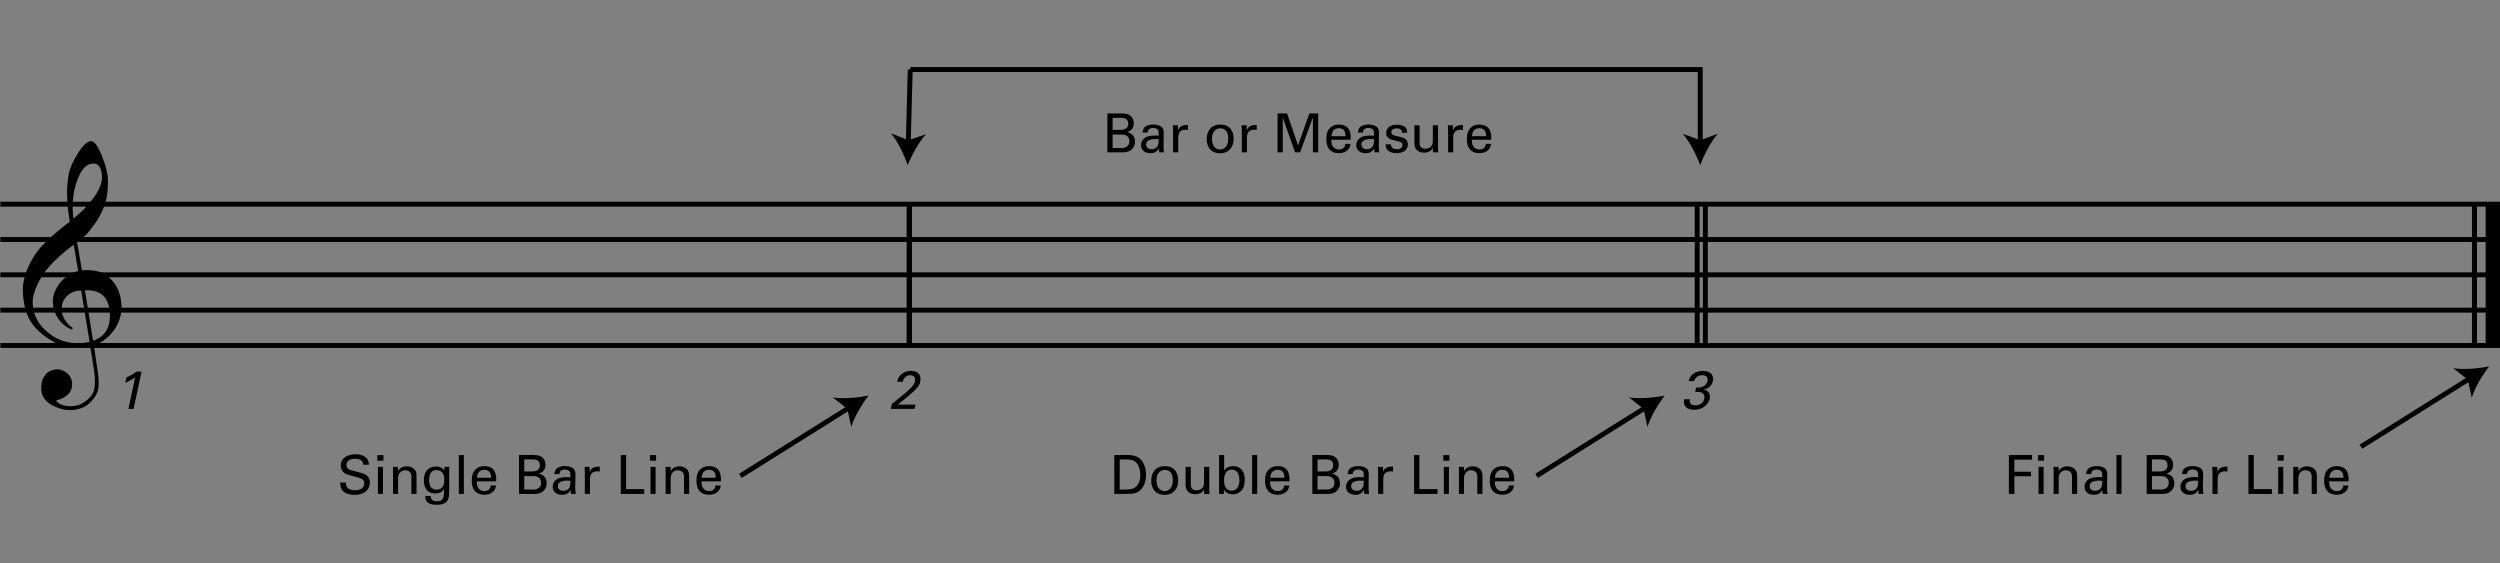 <?xml version="1.0" encoding="utf-8"?>
<!-- Generator: Adobe Illustrator 14.0.0, SVG Export Plug-In . SVG Version: 6.00 Build 43363)  -->
<!DOCTYPE svg PUBLIC "-//W3C//DTD SVG 1.1//EN" "http://www.w3.org/Graphics/SVG/1.1/DTD/svg11.dtd">
<svg version="1.1" xmlns="http://www.w3.org/2000/svg" xmlns:xlink="http://www.w3.org/1999/xlink" x="0px" y="0px"
	 width="1020.473px" height="230px" viewBox="0 0 1020.473 230" enable-background="new 0 0 1020.473 230" xml:space="preserve">
<rect x="0" y="0" width="1020.473" height="230" fill="#808080" stroke="none"/>
<g id="main_1_">
	<line fill="none" stroke="#000000" stroke-width="2" stroke-miterlimit="10" x1="371.163" y1="83.344" x2="371.163" y2="141.015"/>
	<line fill="none" stroke="#000000" stroke-width="2" stroke-miterlimit="10" x1="371.163" y1="83.344" x2="371.163" y2="141.015"/>
	<line fill="none" stroke="#000000" stroke-width="2" stroke-miterlimit="10" x1="371.163" y1="83.344" x2="371.163" y2="141.015"/>
	<line fill="none" stroke="#000000" stroke-width="2" stroke-miterlimit="10" x1="692.765" y1="83.344" x2="692.765" y2="141.015"/>
	<line fill="none" stroke="#000000" stroke-width="2" stroke-miterlimit="10" x1="696.098" y1="83.344" x2="696.098" y2="141.015"/>
	
		<line fill="none" stroke="#231F20" stroke-width="2.562" stroke-miterlimit="10" x1="1018.211" y1="83.344" x2="1018.211" y2="141.015"/>
	
		<line fill="none" stroke="#000000" stroke-width="2" stroke-miterlimit="10" x1="1010.041" y1="83.344" x2="1010.041" y2="141.015"/>
	
		<line fill="none" stroke="#231F20" stroke-width="2.562" stroke-miterlimit="10" x1="1018.211" y1="83.344" x2="1018.211" y2="141.015"/>
	
		<line fill="none" stroke="#000000" stroke-width="2" stroke-miterlimit="10" x1="1010.041" y1="83.344" x2="1010.041" y2="141.015"/>
	
		<line fill="none" stroke="#000000" stroke-width="6" stroke-miterlimit="10" x1="1017.615" y1="83.344" x2="1017.615" y2="141.015"/>
	
		<line fill="none" stroke="#000000" stroke-width="2" stroke-miterlimit="10" x1="1010.041" y1="83.344" x2="1010.041" y2="141.015"/>
	<line fill="none" stroke="#000000" stroke-width="2" stroke-miterlimit="10" x1="0.141" y1="83.344" x2="1020.613" y2="83.344"/>
	<line fill="none" stroke="#000000" stroke-width="2" stroke-miterlimit="10" x1="0.141" y1="97.762" x2="1020.613" y2="97.762"/>
	<line fill="none" stroke="#000000" stroke-width="2" stroke-miterlimit="10" x1="0.141" y1="112.18" x2="1020.613" y2="112.18"/>
	<line fill="none" stroke="#000000" stroke-width="2" stroke-miterlimit="10" x1="0.141" y1="126.597" x2="1020.613" y2="126.597"/>
	<line fill="none" stroke="#000000" stroke-width="2" stroke-miterlimit="10" x1="0.141" y1="141.015" x2="1020.613" y2="141.015"/>
	<g>
		<path d="M36.858,141.509c-1.475,0.236-3.068,0.354-4.779,0.354c-3.659,0-6.373-0.413-8.084-1.239
			c-5.487-2.655-9.382-5.9-11.683-9.736c-1.652-2.773-2.655-6.491-2.95-11.093c-0.295-3.835,0.649-7.789,2.714-11.978
			c1.77-3.6,4.071-6.667,6.845-9.323c2.832-2.655,6.019-5.37,9.559-8.025c-0.177-1.003-0.472-2.95-0.826-5.842
			c-0.177-2.714-0.295-4.603-0.295-5.605c0-2.832,0.236-5.546,0.708-8.083c0.472-2.301,1.652-5.016,3.6-8.143
			c2.124-3.422,3.953-5.133,5.546-5.192c1.298,0,2.714,1.947,4.308,5.841c1.593,3.895,2.478,7.258,2.537,10.031
			c0.059,3.717-0.295,6.903-1.121,9.559c-0.531,1.771-1.593,3.954-3.068,6.609c-0.649,1.062-1.947,2.832-3.895,5.251
			c-0.531,0.708-1.298,1.416-2.183,2.183c-0.767,0.59-1.534,1.18-2.301,1.829l1.947,11.447c0.531-0.059,1.062-0.118,1.711-0.118
			c3.599,0,6.373,0.708,8.32,2.184c3.717,2.714,5.723,6.608,6.077,11.624c0.295,3.481-0.531,6.727-2.36,9.736
			c-2.006,3.245-4.957,5.724-8.851,7.317c0.531,3.599,1.003,7.021,1.534,10.267c0.295,1.947,0.413,3.658,0.413,5.015
			c0,1.888-0.295,3.363-0.885,4.484c-2.183,4.072-5.428,6.196-9.854,6.491c-2.655,0.177-5.192-0.413-7.729-1.652
			c-3.127-1.534-4.779-3.776-4.957-6.668c-0.177-2.124,0.236-3.953,1.239-5.428c1.121-1.771,2.714-2.714,4.897-2.833
			c1.475-0.118,2.891,0.354,4.248,1.416c1.357,1.121,2.065,2.479,2.184,4.072c0.295,3.54-1.888,5.959-6.55,7.257
			c1.062,1.534,3.187,2.301,6.373,2.301c3.363,0,6.963-2.301,8.674-5.37c0.531-1.003,0.826-2.596,0.826-4.661
			c0-1.239-0.118-2.655-0.295-4.249L36.858,141.509z M26.65,121.624c-1.121,1.475-1.593,3.187-1.475,5.016
			c0.059,1.357,0.531,2.773,1.475,4.189c1.003,1.475,2.065,2.478,3.187,3.068c-0.177,0.118-0.413,0.354-0.59,0.649
			c-2.301-1.121-3.953-2.36-5.016-3.835c-1.593-2.124-2.478-4.484-2.655-7.081c-0.118-1.711,0.295-3.541,1.18-5.429
			c1.003-2.065,2.419-3.776,4.308-5.251c1.416-1.121,3.009-1.888,4.838-2.301l-1.77-10.68c-1.357,0.767-3.246,2.301-5.783,4.602
			c-3.127,2.773-5.37,5.311-6.786,7.494c-3.068,4.779-4.484,8.851-4.189,12.332c0.295,4.308,2.242,7.966,5.842,11.034
			c3.599,3.127,7.789,4.661,12.627,4.661c1.593,0,3.127-0.177,4.721-0.531c-1.18-7.022-2.301-13.984-3.422-20.947
			C30.25,118.674,28.125,119.677,26.65,121.624z M31.96,72.472c-1.534,3.541-2.301,7.671-2.301,12.333
			c0,1.534,0.118,3.009,0.295,4.425c3.127-2.419,5.724-5.133,7.907-8.025c2.714-3.599,3.954-6.727,3.776-9.382
			c-0.236-3.422-1.416-5.133-3.54-5.074C35.619,66.749,33.554,68.637,31.96,72.472z M37.979,139.09
			c5.016-1.711,7.258-5.546,6.845-11.624c-0.472-6.255-3.835-9.264-10.149-8.969L37.979,139.09z"/>
	</g>
	<g>
		<path d="M55.153,154.071c-1.123,0.792-2.816,1.694-4.005,2.2l0.462-2.2c1.584-0.749,3.19-1.672,4.203-2.398h1.958l-3.234,15.226
			h-2.112L55.153,154.071z"/>
	</g>
	<g>
		<path d="M364.046,164.896l4.818-3.917c1.012-0.814,2.046-1.694,2.904-2.618c1.145-1.21,1.541-1.893,1.716-2.707
			c0.154-0.748,0.264-2.486-1.914-2.486c-2.442,0-2.949,2.09-3.059,2.663h-2.31c0.176-0.749,0.55-2.201,2.112-3.345
			c1.254-0.902,2.574-1.1,3.542-1.1c2.332,0,4.444,1.188,3.762,4.445c-0.198,0.968-0.44,1.716-2.53,3.806
			c-0.55,0.55-2.926,2.553-3.455,2.993l-3.19,2.53h7.239l-0.374,1.738h-9.682L364.046,164.896z"/>
	</g>
	<g>
		<path d="M689.799,162.982c-0.33,1.452,0.396,2.486,2.267,2.486c2.134,0,3.322-1.364,3.608-2.707
			c0.33-1.606-0.55-2.442-1.628-2.684c-0.77-0.154-1.32-0.132-2.09-0.11l0.375-1.782c1.496,0.132,4.114-0.176,4.643-2.64
			c0.352-1.716-0.66-2.398-2.178-2.398c-1.145,0-2.685,0.506-3.279,2.398h-2.222c0.924-3.785,4.577-4.159,5.809-4.159
			c3.323,0,4.555,2.002,4.093,4.115c-0.264,1.254-1.32,3.058-3.807,3.586c3.168,0.462,2.553,3.388,2.486,3.696
			c-0.462,2.134-2.706,4.489-6.249,4.489c-1.606,0-3.103-0.462-3.829-1.584c-0.66-0.968-0.44-2.068-0.33-2.707H689.799z"/>
	</g>
</g>
<g id="en-us">
	<g>
		<g>
			<line fill="#FFFFFF" x1="302.212" y1="194.25" x2="346.879" y2="166.25"/>
			<path fill="#FFFFFF" d="M350.714,163.846c-1.385,1.801-2.908,4.347-3.537,6.426l-0.801-3.707l-2.987-2.336
				C345.535,164.569,348.49,164.308,350.714,163.846z"/>
		</g>
		<g>
			<line fill="none" stroke="#000000" stroke-width="2" x1="302.212" y1="194.25" x2="346.879" y2="166.25"/>
			<path d="M354.549,161.442c-2.77,3.602-5.815,8.694-7.074,12.852l-1.603-7.413l-5.974-4.673
				C344.19,162.888,350.101,162.366,354.549,161.442z"/>
		</g>
	</g>
	<g>
		<g>
			<line fill="#FFFFFF" x1="627.213" y1="194.251" x2="671.879" y2="166.251"/>
			<path fill="#FFFFFF" d="M675.714,163.847c-1.385,1.801-2.908,4.347-3.537,6.426l-0.801-3.707l-2.987-2.336
				C670.535,164.57,673.49,164.309,675.714,163.847z"/>
		</g>
		<g>
			<line fill="none" stroke="#000000" stroke-width="2" x1="627.213" y1="194.251" x2="671.879" y2="166.251"/>
			<path d="M679.549,161.443c-2.77,3.602-5.815,8.693-7.074,12.853l-1.603-7.414l-5.974-4.673
				C669.19,162.888,675.101,162.367,679.549,161.443z"/>
		</g>
	</g>
	<g>
		<g>
			<line fill="#FFFFFF" x1="963.691" y1="182.342" x2="1008.359" y2="154.342"/>
			<path fill="#FFFFFF" d="M1012.193,151.938c-1.385,1.801-2.907,4.347-3.537,6.426l-0.801-3.707l-2.986-2.336
				C1007.014,152.661,1009.969,152.4,1012.193,151.938z"/>
		</g>
		<g>
			<line fill="none" stroke="#000000" stroke-width="2" x1="963.691" y1="182.342" x2="1008.359" y2="154.342"/>
			<path d="M1016.029,149.534c-2.77,3.602-5.815,8.694-7.074,12.853l-1.603-7.414l-5.974-4.673
				C1005.669,150.979,1011.581,150.458,1016.029,149.534z"/>
		</g>
	</g>
	<g>
		<path d="M141.149,196.973c0.044,1.1,0.176,3.146,3.829,3.146c3.3,0,3.718-2.046,3.718-2.838c0-1.782-1.43-2.134-3.652-2.685
			c-2.42-0.594-3.499-0.858-4.312-1.408c-1.298-0.88-1.65-2.068-1.65-3.125c0-3.234,3.059-4.643,6.051-4.643
			c1.056,0,3.19,0.176,4.467,1.562c0.88,0.968,0.924,2.046,0.968,2.707h-2.289c-0.11-1.98-1.782-2.42-3.344-2.42
			c-2.2,0-3.521,0.99-3.521,2.575c0,1.408,0.924,1.892,2.86,2.354c3.785,0.968,4.203,1.056,5.126,1.672
			c1.475,0.968,1.584,2.508,1.584,3.168c0,2.816-2.2,4.951-6.271,4.951c-1.21,0-3.674-0.198-4.929-1.804
			c-0.902-1.166-0.924-2.442-0.924-3.212H141.149z"/>
		<path d="M154.041,185.773h2.486v2.266h-2.486V185.773z M154.261,190.57h2.068v11.045h-2.068V190.57z"/>
		<path d="M160.421,191.846l-0.022-1.276h2.068l0.022,1.782c0.242-0.462,1.034-2.002,3.542-2.002c0.99,0,4.004,0.374,4.004,3.763
			v7.503h-2.112v-7.019c0-0.726-0.088-1.386-0.594-1.892c-0.528-0.506-1.254-0.748-1.958-0.748c-1.497,0-2.882,1.078-2.882,3.3
			v6.359h-2.068V191.846z"/>
		<path d="M175.777,202.474c0.088,1.232,0.616,2.157,2.574,2.157c2.883,0,2.927-2.09,2.927-5.083c-0.88,1.826-2.971,1.87-3.631,1.87
			c-1.012,0-2.464-0.22-3.388-1.364c-0.946-1.123-1.254-2.597-1.254-4.071c0-3.741,2.201-5.567,4.907-5.567
			c2.223,0,3.037,1.1,3.477,1.672l0.022-1.518h2.002l-0.044,2.002l-0.022,6.909c0,2.662-0.088,3.741-0.528,4.577
			c-0.924,1.76-3.081,1.98-4.599,1.98c-4.422,0-4.555-2.068-4.643-3.565H175.777z M180.596,198.777
			c0.44-0.572,0.748-1.166,0.748-3.168c0-1.386-0.308-2.178-0.858-2.75c-0.55-0.594-1.43-0.968-2.376-0.968
			c-2.619,0-2.971,2.641-2.971,4.049c0,1.694,0.506,3.938,3.037,3.938C179.385,199.877,180.089,199.438,180.596,198.777z"/>
		<path d="M187.283,185.751h2.068v15.864h-2.068V185.751z"/>
		<path d="M194.609,196.467c-0.044,2.289,0.902,3.983,3.168,3.983c1.342,0,2.42-0.704,2.596-2.289h2.068
			c-0.066,0.55-0.154,1.452-0.946,2.311c-0.484,0.55-1.584,1.474-3.807,1.474c-3.477,0-5.127-2.156-5.127-5.655
			c0-2.178,0.44-3.982,2.178-5.193c1.056-0.748,2.376-0.814,3.015-0.814c4.951,0,4.841,4.378,4.797,6.183H194.609z M200.44,195.015
			c0.022-1.056-0.176-3.256-2.729-3.256c-1.342,0-2.971,0.814-3.015,3.256H200.44z"/>
		<path d="M211.857,185.729h5.677c1.937,0,3.015,0.198,4.004,1.166c0.682,0.66,1.123,1.584,1.123,2.838
			c0,2.619-1.915,3.301-2.685,3.586c0.924,0.264,3.168,0.924,3.168,3.961c0,2.156-1.386,3.256-1.914,3.608
			c-1.101,0.726-2.333,0.726-3.587,0.726h-5.787V185.729z M213.991,192.44h3.081c0.748,0,3.3,0,3.3-2.508
			c0-2.398-2.002-2.398-3.212-2.398h-3.168V192.44z M213.991,199.833h3.763c1.738,0,3.125-0.924,3.125-2.75
			c0-1.584-1.101-2.75-3.037-2.75h-3.851V199.833z"/>
		<path d="M233.11,201.616c-0.154-0.55-0.198-1.078-0.198-1.65c-0.99,1.827-2.486,2.002-3.411,2.002c-2.53,0-3.895-1.43-3.895-3.256
			c0-0.88,0.308-2.289,1.937-3.234c1.188-0.66,2.948-0.726,3.829-0.726c0.528,0,0.858,0.022,1.496,0.066
			c0-1.364,0-1.958-0.396-2.442c-0.418-0.55-1.32-0.726-1.915-0.726c-2.09,0-2.2,1.43-2.222,1.87h-2.068
			c0.066-0.572,0.132-1.342,0.77-2.09c0.836-0.924,2.398-1.188,3.565-1.188c1.606,0,3.322,0.506,3.917,1.628
			c0.352,0.66,0.374,1.188,0.374,1.694l-0.088,5.281c0,0.176,0.022,1.65,0.176,2.772H233.11z M231.68,196.181
			c-0.836,0-3.983,0-3.983,2.244c0,0.704,0.44,1.914,2.289,1.914c1.056,0,1.848-0.418,2.354-1.188
			c0.462-0.748,0.484-1.364,0.528-2.904C232.494,196.203,232.186,196.181,231.68,196.181z"/>
		<path d="M238.719,192.814c0-0.748-0.044-1.518-0.11-2.244h2.09l0.044,2.134c0.396-1.541,1.716-2.046,2.64-2.178
			c0.616-0.088,1.078-0.066,1.43-0.044v2.024c-0.11-0.044-0.242-0.066-0.396-0.088s-0.352-0.022-0.594-0.022
			c-2.442,0-3.014,1.452-3.014,3.344v5.875h-2.09V192.814z"/>
		<path d="M253.393,185.729h2.178v13.928h7.393v1.958h-9.571V185.729z"/>
		<path d="M265.316,185.773h2.486v2.266h-2.486V185.773z M265.537,190.57h2.068v11.045h-2.068V190.57z"/>
		<path d="M271.697,191.846l-0.022-1.276h2.068l0.022,1.782c0.242-0.462,1.034-2.002,3.542-2.002c0.99,0,4.004,0.374,4.004,3.763
			v7.503H279.2v-7.019c0-0.726-0.088-1.386-0.594-1.892c-0.528-0.506-1.254-0.748-1.958-0.748c-1.496,0-2.882,1.078-2.882,3.3v6.359
			h-2.068V191.846z"/>
		<path d="M286.327,196.467c-0.044,2.289,0.902,3.983,3.168,3.983c1.342,0,2.42-0.704,2.596-2.289h2.068
			c-0.066,0.55-0.154,1.452-0.946,2.311c-0.484,0.55-1.584,1.474-3.807,1.474c-3.477,0-5.127-2.156-5.127-5.655
			c0-2.178,0.44-3.982,2.178-5.193c1.056-0.748,2.376-0.814,3.015-0.814c4.951,0,4.841,4.378,4.797,6.183H286.327z M292.158,195.015
			c0.022-1.056-0.176-3.256-2.729-3.256c-1.342,0-2.971,0.814-3.015,3.256H292.158z"/>
	</g>
	<g>
		<g>
			<polyline fill="none" stroke="#000000" stroke-width="2" points="371.54,28.385 694.011,28.385 694.011,58.393 			"/>
			<path d="M694.011,67.446c-1.581-4.26-4.277-9.545-7.132-12.82l7.132,2.58l7.132-2.58
				C698.288,57.901,695.59,63.186,694.011,67.446z"/>
		</g>
	</g>
	<g>
		<g>
			<line fill="none" stroke="#000000" stroke-width="2" x1="371.54" y1="28.385" x2="370.749" y2="58.393"/>
			<path d="M370.51,67.442c-1.468-4.3-4.024-9.654-6.792-13.003l7.062,2.767l7.198-2.391
				C375.037,58.014,372.202,63.226,370.51,67.442z"/>
		</g>
	</g>
	<g>
		<path d="M452.027,46.302h5.665c1.932,0,3.008,0.198,3.996,1.166c0.681,0.66,1.12,1.584,1.12,2.838
			c0,2.619-1.911,3.301-2.679,3.586c0.922,0.264,3.162,0.924,3.162,3.961c0,2.156-1.383,3.256-1.91,3.608
			c-1.098,0.726-2.328,0.726-3.579,0.726h-5.775V46.302z M454.157,53.013h3.074c0.747,0,3.293,0,3.293-2.508
			c0-2.398-1.998-2.398-3.206-2.398h-3.162V53.013z M454.157,60.406h3.755c1.734,0,3.118-0.924,3.118-2.75
			c0-1.584-1.098-2.75-3.03-2.75h-3.843V60.406z"/>
		<path d="M473.239,62.188c-0.154-0.55-0.198-1.078-0.198-1.65c-0.988,1.826-2.481,2.002-3.403,2.002
			c-2.525,0-3.887-1.43-3.887-3.256c0-0.88,0.308-2.289,1.933-3.234c1.186-0.66,2.942-0.727,3.82-0.727
			c0.527,0,0.856,0.022,1.493,0.066c0-1.364,0-1.958-0.395-2.442c-0.417-0.55-1.318-0.726-1.911-0.726
			c-2.086,0-2.196,1.43-2.218,1.87h-2.064c0.066-0.572,0.132-1.342,0.769-2.09c0.834-0.924,2.394-1.188,3.557-1.188
			c1.603,0,3.316,0.506,3.909,1.628c0.351,0.66,0.373,1.188,0.373,1.694l-0.088,5.281c0,0.176,0.022,1.65,0.176,2.772H473.239z
			 M471.812,56.753c-0.834,0-3.975,0-3.975,2.244c0,0.704,0.439,1.914,2.284,1.914c1.054,0,1.845-0.418,2.35-1.188
			c0.461-0.748,0.483-1.364,0.527-2.904C472.625,56.775,472.317,56.753,471.812,56.753z"/>
		<path d="M478.84,53.387c0-0.748-0.044-1.518-0.11-2.244h2.086l0.044,2.134c0.396-1.541,1.713-2.046,2.635-2.179
			c0.615-0.088,1.076-0.066,1.427-0.044v2.024c-0.109-0.044-0.241-0.066-0.395-0.088s-0.351-0.022-0.593-0.022
			c-2.438,0-3.008,1.452-3.008,3.344v5.875h-2.086V53.387z"/>
		<path d="M498.164,50.856c4.414,0,5.402,3.477,5.402,5.787c0,3.234-1.823,5.919-5.577,5.919c-3.645,0-5.424-2.53-5.424-5.765
			C492.565,54.069,493.839,50.856,498.164,50.856z M498.033,61.022c1.559,0,3.337-1.122,3.337-4.445c0-2.75-1.273-4.203-3.206-4.203
			c-1.317,0-3.447,0.836-3.447,4.291C494.717,58.932,495.683,61.022,498.033,61.022z"/>
		<path d="M506.905,53.387c0-0.748-0.044-1.518-0.11-2.244h2.086l0.044,2.134c0.396-1.541,1.713-2.046,2.635-2.179
			c0.615-0.088,1.076-0.066,1.427-0.044v2.024c-0.109-0.044-0.241-0.066-0.395-0.088s-0.352-0.022-0.593-0.022
			c-2.438,0-3.008,1.452-3.008,3.344v5.875h-2.086V53.387z"/>
		<path d="M521.486,46.302h3.887l4.479,13.092l4.589-13.092h3.623v15.886h-2.152V47.886l-5.204,14.302h-2.086l-5.006-14.214v14.214
			h-2.13V46.302z"/>
		<path d="M543.424,57.039c-0.043,2.289,0.9,3.983,3.162,3.983c1.339,0,2.416-0.704,2.591-2.289h2.064
			c-0.066,0.55-0.153,1.452-0.944,2.311c-0.483,0.55-1.581,1.474-3.799,1.474c-3.469,0-5.116-2.156-5.116-5.655
			c0-2.178,0.439-3.982,2.174-5.193c1.054-0.748,2.372-0.814,3.008-0.814c4.94,0,4.831,4.378,4.787,6.183H543.424z M549.243,55.587
			c0.022-1.056-0.176-3.256-2.723-3.256c-1.339,0-2.964,0.814-3.008,3.256H549.243z"/>
		<path d="M561.102,62.188c-0.154-0.55-0.198-1.078-0.198-1.65c-0.988,1.826-2.481,2.002-3.403,2.002
			c-2.525,0-3.887-1.43-3.887-3.256c0-0.88,0.308-2.289,1.933-3.234c1.186-0.66,2.942-0.727,3.82-0.727
			c0.527,0,0.856,0.022,1.493,0.066c0-1.364,0-1.958-0.395-2.442c-0.417-0.55-1.318-0.726-1.911-0.726
			c-2.086,0-2.196,1.43-2.218,1.87h-2.064c0.066-0.572,0.132-1.342,0.769-2.09c0.834-0.924,2.394-1.188,3.557-1.188
			c1.603,0,3.316,0.506,3.909,1.628c0.351,0.66,0.373,1.188,0.373,1.694l-0.088,5.281c0,0.176,0.022,1.65,0.176,2.772H561.102z
			 M559.674,56.753c-0.834,0-3.975,0-3.975,2.244c0,0.704,0.439,1.914,2.284,1.914c1.054,0,1.845-0.418,2.35-1.188
			c0.461-0.748,0.483-1.364,0.527-2.904C560.487,56.775,560.179,56.753,559.674,56.753z"/>
		<path d="M567.778,58.91c-0.022,0.836,0.417,2.002,2.415,2.002c0.856,0,1.493-0.154,1.932-0.704c0.22-0.286,0.352-0.66,0.352-1.034
			c0-1.078-0.769-1.276-2.416-1.65c-2.305-0.528-4.238-0.99-4.238-3.301c0-2.024,1.757-3.344,4.304-3.344
			c1.383,0,3.316,0.396,3.975,1.716c0.285,0.616,0.285,1.144,0.285,1.606h-2.108c0.066-1.672-1.383-1.804-2.13-1.804
			c-0.307,0-2.24,0-2.24,1.584c0,1.012,0.988,1.254,1.559,1.408c3.052,0.726,3.711,0.902,4.37,1.518
			c0.615,0.572,0.834,1.342,0.834,2.046c0,1.232-0.681,2.288-1.493,2.794c-0.966,0.594-2.13,0.748-3.271,0.748
			c-2.24,0-4.326-0.924-4.304-3.586H567.778z"/>
		<path d="M579.461,51.143v7.107c0,1.078,0.241,2.442,2.349,2.442c1.032,0,1.998-0.352,2.591-1.232
			c0.461-0.66,0.461-1.518,0.461-2.068v-6.249h2.13v8.977c0,0.22,0.044,1.452,0.066,2.068h-2.152l-0.044-1.892
			c-0.396,0.77-1.142,2.002-3.513,2.002c-2.723,0-3.996-1.562-3.996-3.74v-7.415H579.461z"/>
		<path d="M591.1,53.387c0-0.748-0.044-1.518-0.11-2.244h2.086l0.044,2.134c0.396-1.541,1.713-2.046,2.635-2.179
			c0.615-0.088,1.076-0.066,1.427-0.044v2.024c-0.109-0.044-0.241-0.066-0.395-0.088s-0.351-0.022-0.593-0.022
			c-2.438,0-3.008,1.452-3.008,3.344v5.875H591.1V53.387z"/>
		<path d="M600.784,57.039c-0.043,2.289,0.9,3.983,3.162,3.983c1.339,0,2.416-0.704,2.591-2.289h2.064
			c-0.066,0.55-0.153,1.452-0.944,2.311c-0.483,0.55-1.581,1.474-3.799,1.474c-3.469,0-5.116-2.156-5.116-5.655
			c0-2.178,0.439-3.982,2.174-5.193c1.054-0.748,2.372-0.814,3.008-0.814c4.94,0,4.831,4.378,4.787,6.183H600.784z M606.603,55.587
			c0.022-1.056-0.176-3.256-2.723-3.256c-1.339,0-2.964,0.814-3.008,3.256H606.603z"/>
	</g>
	<g>
		<path d="M454.849,185.729h4.599c2.134,0,4.643,0,6.403,2.068c1.408,1.65,1.958,3.829,1.958,6.007c0,3.433-1.43,5.545-2.64,6.513
			c-1.562,1.298-3.521,1.298-5.853,1.298h-4.467V185.729z M457.049,199.812h2.156c1.518,0,3.103-0.088,4.159-0.88
			c2.024-1.518,2.09-4.114,2.09-5.039c0-0.594-0.044-3.3-1.541-4.951c-1.012-1.122-2.288-1.386-4.225-1.386h-2.64V199.812z"/>
		<path d="M475.529,190.284c4.423,0,5.413,3.477,5.413,5.787c0,3.234-1.827,5.919-5.589,5.919c-3.653,0-5.435-2.53-5.435-5.765
			C469.918,193.497,471.195,190.284,475.529,190.284z M475.397,200.45c1.562,0,3.344-1.123,3.344-4.445
			c0-2.75-1.276-4.203-3.212-4.203c-1.32,0-3.455,0.836-3.455,4.291C472.075,198.359,473.043,200.45,475.397,200.45z"/>
		<path d="M486.067,190.57v7.107c0,1.078,0.242,2.442,2.354,2.442c1.034,0,2.002-0.352,2.596-1.232
			c0.462-0.66,0.462-1.518,0.462-2.068v-6.249h2.134v8.977c0,0.22,0.044,1.452,0.066,2.068h-2.156l-0.044-1.892
			c-0.396,0.77-1.144,2.002-3.521,2.002c-2.729,0-4.004-1.562-4.004-3.74v-7.415H486.067z"/>
		<path d="M499.685,192.176c0.286-0.506,1.101-1.892,3.609-1.892c1.1,0,2.486,0.264,3.499,1.408c0.55,0.638,1.298,1.738,1.298,4.159
			c0,2.134-0.506,3.3-1.056,4.026c-0.88,1.254-2.354,1.892-3.873,1.892c-0.528,0-1.518-0.066-2.464-0.704
			c-0.616-0.418-0.858-0.792-1.078-1.122l-0.044,1.672h-2.002l0.044-1.98v-13.906h2.068V192.176z M502.809,191.692
			c-3.168,0-3.168,3.696-3.168,4.4c0,0.726,0,4.181,3.081,4.181c2.552,0,3.19-2.486,3.19-4.291
			C505.912,194.883,505.691,191.692,502.809,191.692z"/>
		<path d="M511.103,185.751h2.068v15.864h-2.068V185.751z"/>
		<path d="M518.429,196.467c-0.044,2.289,0.902,3.983,3.168,3.983c1.342,0,2.42-0.704,2.596-2.289h2.068
			c-0.066,0.55-0.154,1.452-0.946,2.311c-0.484,0.55-1.584,1.474-3.807,1.474c-3.477,0-5.127-2.156-5.127-5.655
			c0-2.178,0.44-3.982,2.178-5.193c1.056-0.748,2.376-0.814,3.015-0.814c4.951,0,4.841,4.378,4.797,6.183H518.429z M524.26,195.015
			c0.022-1.056-0.176-3.256-2.729-3.256c-1.342,0-2.971,0.814-3.015,3.256H524.26z"/>
		<path d="M535.677,185.729h5.677c1.937,0,3.015,0.198,4.004,1.166c0.682,0.66,1.123,1.584,1.123,2.838
			c0,2.619-1.915,3.301-2.685,3.586c0.924,0.264,3.168,0.924,3.168,3.961c0,2.156-1.386,3.256-1.914,3.608
			c-1.101,0.726-2.333,0.726-3.587,0.726h-5.787V185.729z M537.811,192.44h3.081c0.748,0,3.3,0,3.3-2.508
			c0-2.398-2.002-2.398-3.212-2.398h-3.168V192.44z M537.811,199.833h3.763c1.738,0,3.125-0.924,3.125-2.75
			c0-1.584-1.101-2.75-3.037-2.75h-3.851V199.833z"/>
		<path d="M556.93,201.616c-0.154-0.55-0.198-1.078-0.198-1.65c-0.99,1.827-2.486,2.002-3.411,2.002c-2.53,0-3.895-1.43-3.895-3.256
			c0-0.88,0.308-2.289,1.937-3.234c1.188-0.66,2.948-0.726,3.829-0.726c0.528,0,0.858,0.022,1.496,0.066
			c0-1.364,0-1.958-0.396-2.442c-0.418-0.55-1.32-0.726-1.915-0.726c-2.09,0-2.2,1.43-2.222,1.87h-2.068
			c0.066-0.572,0.132-1.342,0.77-2.09c0.836-0.924,2.398-1.188,3.564-1.188c1.606,0,3.323,0.506,3.917,1.628
			c0.352,0.66,0.374,1.188,0.374,1.694l-0.088,5.281c0,0.176,0.022,1.65,0.176,2.772H556.93z M555.5,196.181
			c-0.836,0-3.983,0-3.983,2.244c0,0.704,0.44,1.914,2.289,1.914c1.056,0,1.848-0.418,2.354-1.188
			c0.462-0.748,0.484-1.364,0.528-2.904C556.313,196.203,556.005,196.181,555.5,196.181z"/>
		<path d="M562.539,192.814c0-0.748-0.044-1.518-0.11-2.244h2.09l0.044,2.134c0.396-1.541,1.716-2.046,2.64-2.178
			c0.616-0.088,1.078-0.066,1.43-0.044v2.024c-0.11-0.044-0.242-0.066-0.396-0.088s-0.352-0.022-0.594-0.022
			c-2.442,0-3.014,1.452-3.014,3.344v5.875h-2.09V192.814z"/>
		<path d="M577.212,185.729h2.178v13.928h7.393v1.958h-9.571V185.729z"/>
		<path d="M589.136,185.773h2.486v2.266h-2.486V185.773z M589.356,190.57h2.068v11.045h-2.068V190.57z"/>
		<path d="M595.517,191.846l-0.022-1.276h2.068l0.022,1.782c0.242-0.462,1.034-2.002,3.542-2.002c0.99,0,4.004,0.374,4.004,3.763
			v7.503h-2.112v-7.019c0-0.726-0.088-1.386-0.594-1.892c-0.528-0.506-1.254-0.748-1.958-0.748c-1.497,0-2.882,1.078-2.882,3.3
			v6.359h-2.068V191.846z"/>
		<path d="M610.146,196.467c-0.044,2.289,0.902,3.983,3.168,3.983c1.342,0,2.42-0.704,2.596-2.289h2.068
			c-0.066,0.55-0.154,1.452-0.946,2.311c-0.484,0.55-1.584,1.474-3.807,1.474c-3.477,0-5.127-2.156-5.127-5.655
			c0-2.178,0.44-3.982,2.178-5.193c1.056-0.748,2.376-0.814,3.015-0.814c4.951,0,4.841,4.378,4.797,6.183H610.146z M615.978,195.015
			c0.022-1.056-0.176-3.256-2.729-3.256c-1.342,0-2.971,0.814-3.015,3.256H615.978z"/>
	</g>
	<g>
		<path d="M820.003,185.729h9.461v1.87h-7.217v4.951h6.799v1.848h-6.799v7.217h-2.244V185.729z"/>
		<path d="M831.883,185.773h2.486v2.266h-2.486V185.773z M832.103,190.57h2.068v11.045h-2.068V190.57z"/>
		<path d="M838.263,191.846l-0.022-1.276h2.068l0.022,1.782c0.242-0.462,1.034-2.002,3.542-2.002c0.99,0,4.004,0.374,4.004,3.763
			v7.503h-2.112v-7.019c0-0.726-0.088-1.386-0.594-1.892c-0.528-0.506-1.254-0.748-1.958-0.748c-1.496,0-2.882,1.078-2.882,3.3
			v6.359h-2.068V191.846z"/>
		<path d="M858.372,201.616c-0.154-0.55-0.198-1.078-0.198-1.65c-0.99,1.827-2.486,2.002-3.411,2.002
			c-2.53,0-3.895-1.43-3.895-3.256c0-0.88,0.308-2.289,1.937-3.234c1.188-0.66,2.948-0.726,3.829-0.726
			c0.528,0,0.858,0.022,1.496,0.066c0-1.364,0-1.958-0.396-2.442c-0.418-0.55-1.32-0.726-1.915-0.726c-2.09,0-2.2,1.43-2.222,1.87
			h-2.068c0.066-0.572,0.132-1.342,0.77-2.09c0.836-0.924,2.398-1.188,3.564-1.188c1.606,0,3.323,0.506,3.917,1.628
			c0.352,0.66,0.374,1.188,0.374,1.694l-0.088,5.281c0,0.176,0.022,1.65,0.176,2.772H858.372z M856.942,196.181
			c-0.836,0-3.983,0-3.983,2.244c0,0.704,0.44,1.914,2.289,1.914c1.056,0,1.848-0.418,2.354-1.188
			c0.462-0.748,0.484-1.364,0.528-2.904C857.756,196.203,857.448,196.181,856.942,196.181z"/>
		<path d="M863.915,185.751h2.068v15.864h-2.068V185.751z"/>
		<path d="M876.257,185.729h5.677c1.937,0,3.015,0.198,4.004,1.166c0.682,0.66,1.123,1.584,1.123,2.838
			c0,2.619-1.915,3.301-2.685,3.586c0.924,0.264,3.168,0.924,3.168,3.961c0,2.156-1.386,3.256-1.914,3.608
			c-1.101,0.726-2.333,0.726-3.587,0.726h-5.787V185.729z M878.392,192.44h3.081c0.748,0,3.3,0,3.3-2.508
			c0-2.398-2.002-2.398-3.212-2.398h-3.168V192.44z M878.392,199.833h3.763c1.738,0,3.125-0.924,3.125-2.75
			c0-1.584-1.101-2.75-3.037-2.75h-3.851V199.833z"/>
		<path d="M897.51,201.616c-0.154-0.55-0.198-1.078-0.198-1.65c-0.99,1.827-2.486,2.002-3.411,2.002c-2.53,0-3.895-1.43-3.895-3.256
			c0-0.88,0.308-2.289,1.937-3.234c1.188-0.66,2.948-0.726,3.829-0.726c0.528,0,0.858,0.022,1.496,0.066
			c0-1.364,0-1.958-0.396-2.442c-0.418-0.55-1.32-0.726-1.915-0.726c-2.09,0-2.2,1.43-2.222,1.87h-2.068
			c0.066-0.572,0.132-1.342,0.77-2.09c0.836-0.924,2.398-1.188,3.565-1.188c1.606,0,3.322,0.506,3.917,1.628
			c0.352,0.66,0.374,1.188,0.374,1.694l-0.088,5.281c0,0.176,0.022,1.65,0.176,2.772H897.51z M896.08,196.181
			c-0.836,0-3.983,0-3.983,2.244c0,0.704,0.44,1.914,2.289,1.914c1.056,0,1.848-0.418,2.354-1.188
			c0.462-0.748,0.484-1.364,0.528-2.904C896.894,196.203,896.586,196.181,896.08,196.181z"/>
		<path d="M903.119,192.814c0-0.748-0.044-1.518-0.11-2.244h2.09l0.044,2.134c0.396-1.541,1.716-2.046,2.64-2.178
			c0.616-0.088,1.078-0.066,1.43-0.044v2.024c-0.11-0.044-0.242-0.066-0.396-0.088s-0.352-0.022-0.594-0.022
			c-2.442,0-3.014,1.452-3.014,3.344v5.875h-2.09V192.814z"/>
		<path d="M917.793,185.729h2.178v13.928h7.393v1.958h-9.571V185.729z"/>
		<path d="M929.717,185.773h2.486v2.266h-2.486V185.773z M929.937,190.57h2.068v11.045h-2.068V190.57z"/>
		<path d="M936.097,191.846l-0.022-1.276h2.068l0.022,1.782c0.242-0.462,1.034-2.002,3.542-2.002c0.99,0,4.004,0.374,4.004,3.763
			v7.503H943.6v-7.019c0-0.726-0.088-1.386-0.594-1.892c-0.528-0.506-1.254-0.748-1.958-0.748c-1.496,0-2.882,1.078-2.882,3.3v6.359
			h-2.068V191.846z"/>
		<path d="M950.727,196.467c-0.044,2.289,0.902,3.983,3.168,3.983c1.342,0,2.42-0.704,2.596-2.289h2.068
			c-0.066,0.55-0.154,1.452-0.946,2.311c-0.484,0.55-1.584,1.474-3.807,1.474c-3.477,0-5.127-2.156-5.127-5.655
			c0-2.178,0.44-3.982,2.178-5.193c1.056-0.748,2.376-0.814,3.015-0.814c4.951,0,4.841,4.378,4.797,6.183H950.727z M956.558,195.015
			c0.022-1.056-0.176-3.256-2.729-3.256c-1.342,0-2.971,0.814-3.015,3.256H956.558z"/>
	</g>
</g>
</svg>
